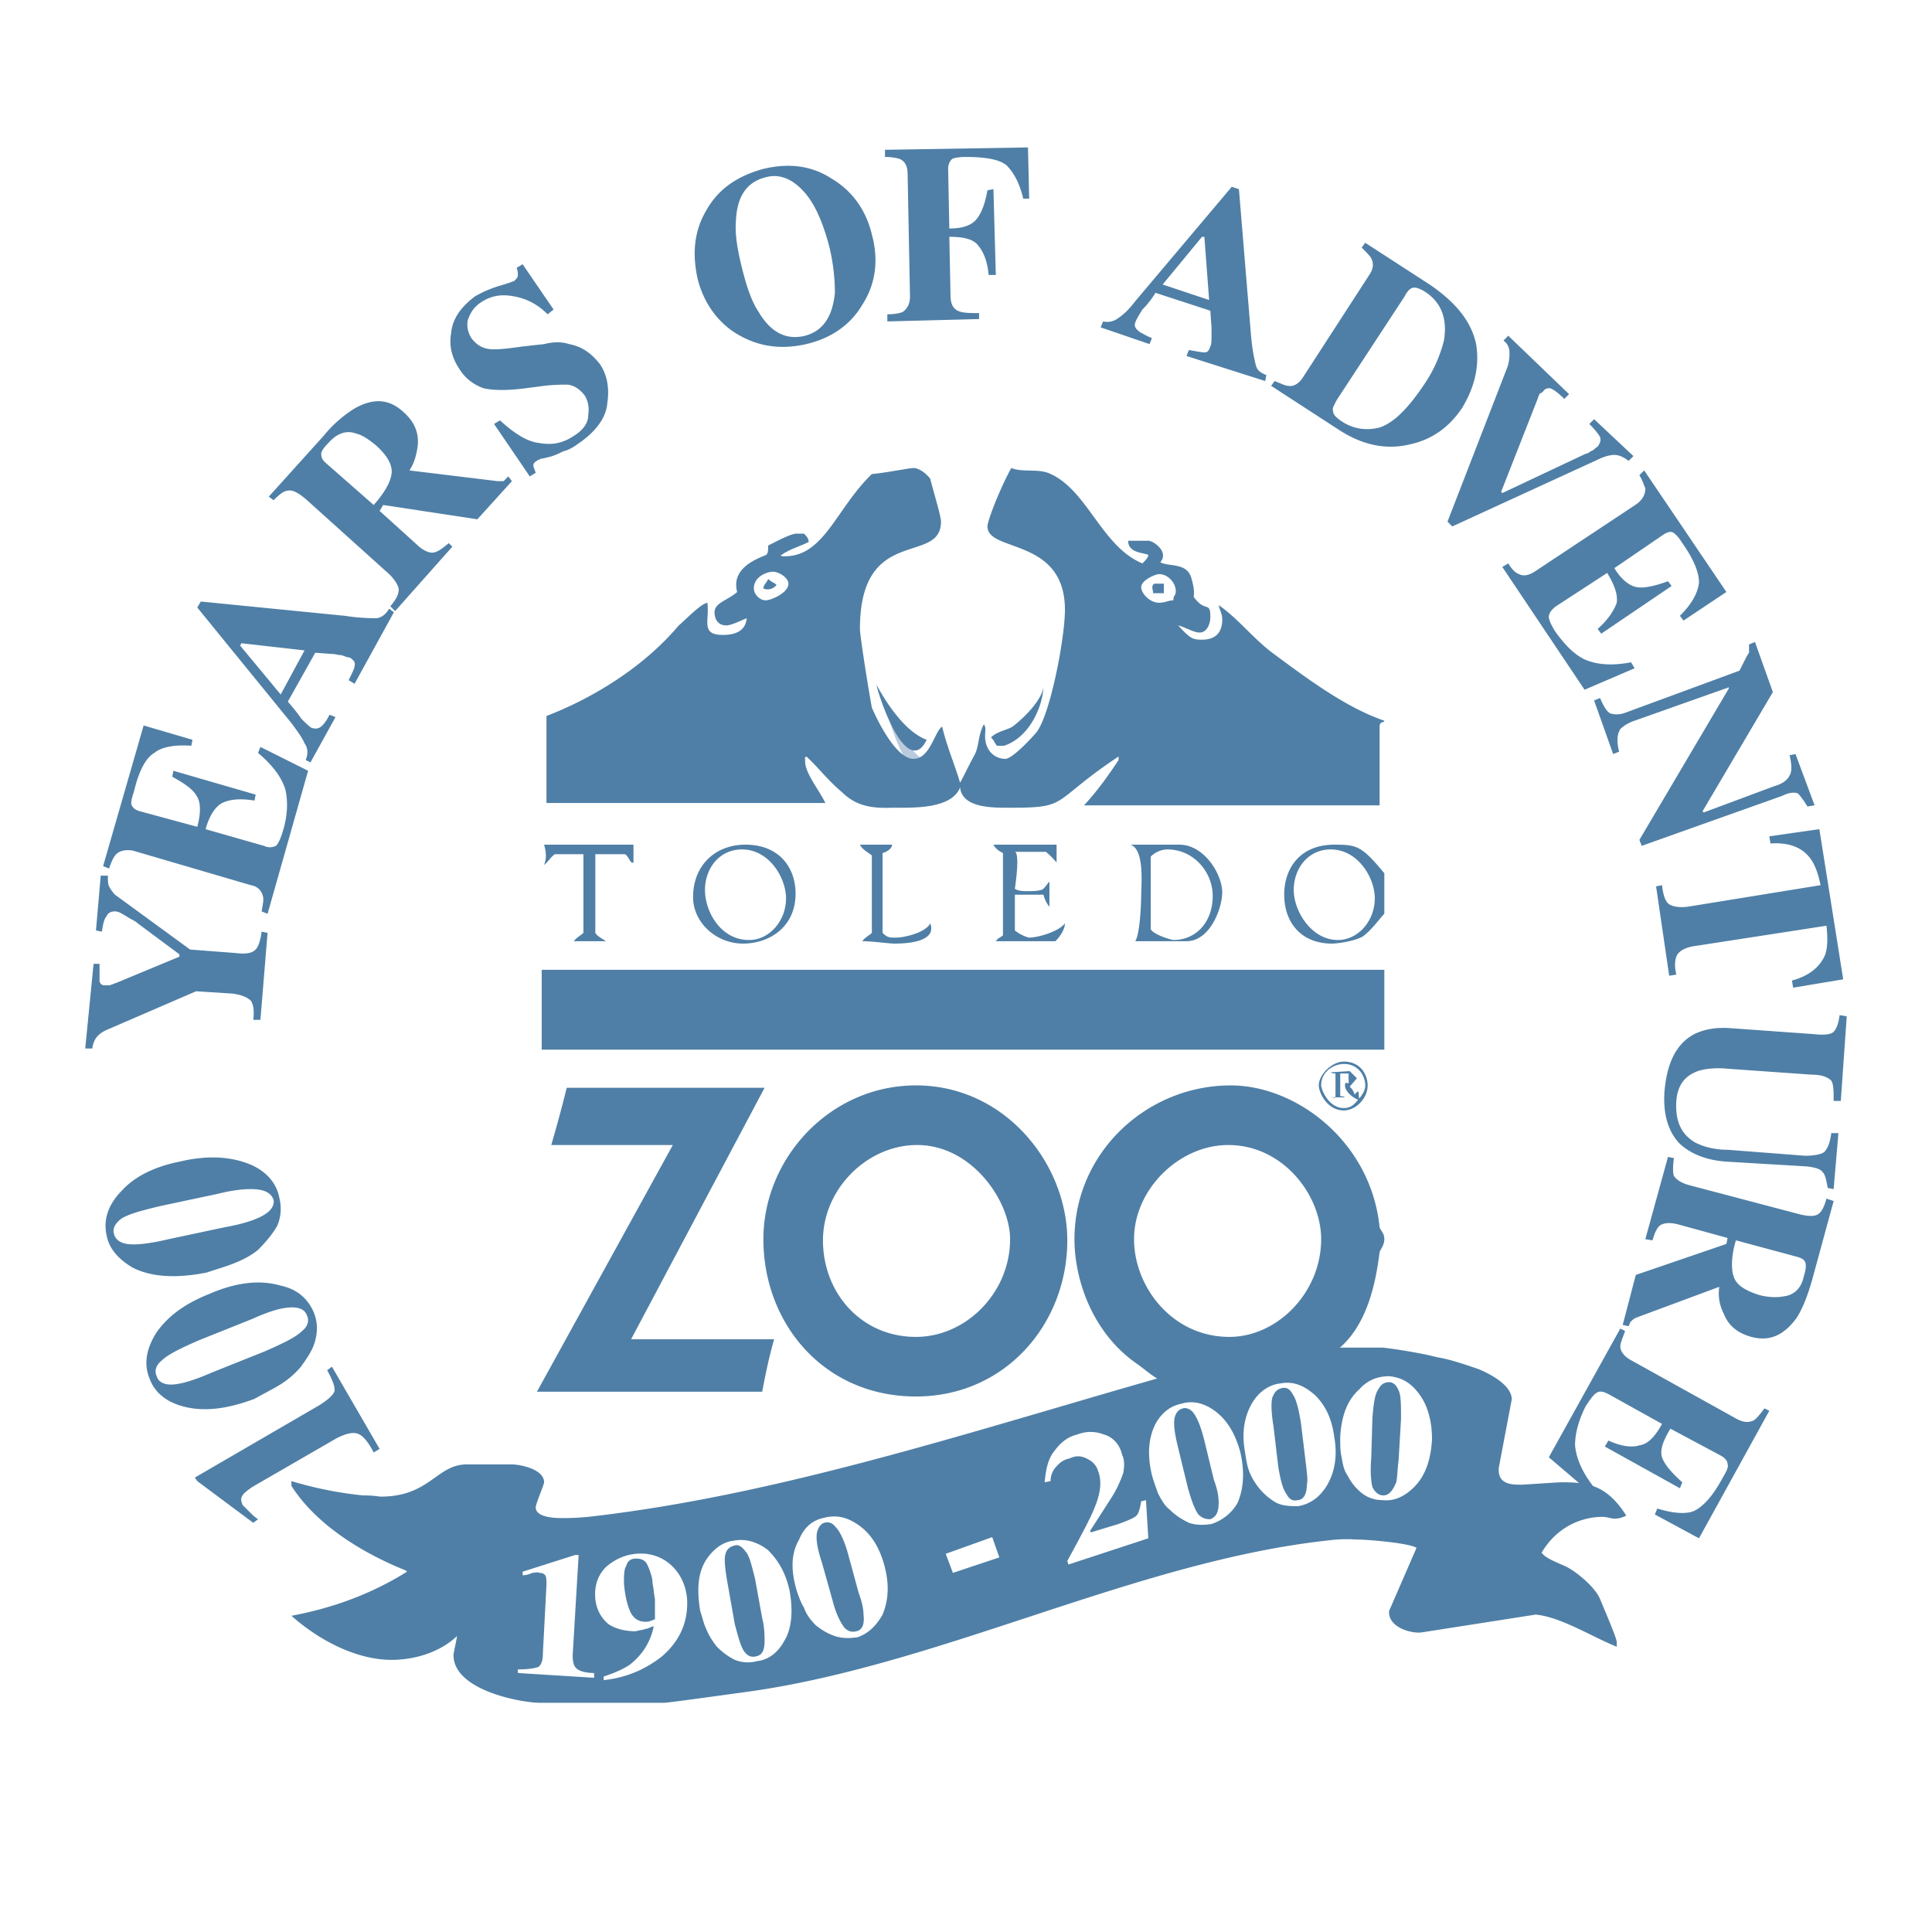 <svg xmlns="http://www.w3.org/2000/svg" width="2500" height="2500" viewBox="0 0 192.756 192.756"><g fill-rule="evenodd" clip-rule="evenodd"><path fill="#fff" d="M0 0h192.756v192.756H0V0z"/><path d="M77.828 60.728c.357.356.595.356.833.595-.238.356-.833.595-1.427.356 0-.356.475-.595.594-.951zM116.236 61.204h1.07v.952h-1.07c0-.358-.238-.714 0-.952zM88.649 71.311c.833 1.546 2.735 4.638 4.994 5.47-.238.476-.595 1.07-1.189 1.07-1.903 0-3.924-6.183-3.805-6.54zM105.297 71.549c-.119 2.021-1.428 4.995-3.924 5.827h-.834c-.236-.238-.236-.476-.475-.832.475-.595 1.545-.714 2.141-1.07.951-.715 2.734-2.498 3.092-3.925z" fill="#bbcbde"/><path d="M74.142 58.707c0-.951 1.427-1.784 3.33-1.784 1.784 0 3.21.833 3.21 1.784 0 .952-1.427 1.665-3.21 1.665-1.903 0-3.33-.714-3.33-1.665zM112.787 59.063c0-1.427 1.309-2.497 2.854-2.497 1.547 0 2.855 1.07 2.855 2.497 0 1.308-1.309 2.378-2.855 2.378-1.545.001-2.854-1.069-2.854-2.378z" fill="#fff"/><path d="M37.28 144.916c-.595-1.189-1.189-1.783-1.665-1.902s-1.071 0-2.022.475l-8.442 4.877c-.476.355-.833.594-.952.832-.237.355-.118.594 0 .951.119.119.357.355.714.713.238.238.476.477.832.713l-.476.357-5.588-4.162-.238-.355 12.485-7.254c.713-.477 1.189-.832 1.427-1.309.119-.357-.119-1.07-.713-2.141l.476-.355 4.756 8.203-.594.357zM30.146 132.787c.595-.475.713-1.07.476-1.545-.238-.715-1.07-.951-2.378-.715-.713.119-1.784.477-3.092 1.07l-5.351 2.141c-1.902.832-3.091 1.428-3.686 2.021-.594.477-.713 1.07-.476 1.547.119.475.595.832 1.427.832.833 0 2.141-.357 4.043-1.189l5.351-2.141c1.902-.831 3.091-1.425 3.686-2.021zm-12.011 7.492c-1.664-.477-2.734-1.428-3.21-2.736-.595-1.426-.357-2.973.713-4.637 1.189-1.664 2.854-2.854 5.232-3.805 2.735-1.189 5.113-1.428 7.135-.832 1.664.355 2.735 1.307 3.329 2.734.357.951.357 1.783.119 2.734s-.833 1.783-1.427 2.617a8.755 8.755 0 0 1-2.26 1.902c-.594.355-1.308.713-2.378 1.307-2.853 1.072-5.231 1.31-7.253.716zM26.459 121.135c.595-.357.951-.951.832-1.428-.237-.713-.951-1.07-2.259-1.07-.833 0-1.903.119-3.33.477l-5.589 1.188c-2.021.477-3.33.834-4.043 1.309-.595.477-.833.951-.713 1.428.119.594.595.951 1.308 1.07.833.119 2.141 0 4.162-.477l5.589-1.189c2.022-.357 3.33-.834 4.043-1.308zm-13.199 5.349c-1.427-.832-2.378-1.902-2.616-3.209-.357-1.547.119-3.092 1.545-4.52 1.308-1.428 3.33-2.379 5.708-2.854 2.973-.713 5.351-.477 7.253.357 1.545.713 2.497 1.902 2.735 3.328a4.282 4.282 0 0 1-.238 2.736c-.476.832-1.189 1.664-1.903 2.377-.713.596-1.664 1.07-2.616 1.428-.595.236-1.427.475-2.497.832-2.971.596-5.468.479-7.371-.475zM9.336 96.163h.595v1.784c.119.238.238.357.476.357h.476c.119 0 .356-.119.713-.238l6.302-2.617v-.238l-4.162-3.092c-.238-.238-.594-.356-.951-.594-.595-.357-.951-.595-1.308-.595-.356 0-.713.119-.832.476-.238.238-.357.713-.476 1.546l-.595-.119.476-5.47h.713c0 .476 0 .833.119 1.07.119.238.356.595.594.833l7.492 5.47 4.637.356c.952.119 1.546 0 1.902-.356.238-.238.476-.833.595-1.784l.594.119-.713 8.68h-.713c.119-.951 0-1.545-.237-1.902-.357-.357-.951-.596-1.784-.713l-3.686-.238-8.799 3.805c-.594.238-1.07.594-1.308 1.07-.119.238-.238.594-.238.832h-.714l.832-8.442zM26.697 91.169l-.594-.238c.119-.714.238-1.189.119-1.546-.119-.476-.476-.951-1.188-1.07L13.26 84.867c-.713-.119-1.308 0-1.665.357-.238.238-.476.713-.713 1.427l-.595-.238 4.043-14.031 4.875 1.427-.119.595c-1.665-.119-2.973.119-3.686.713-.833.476-1.546 1.784-2.021 3.805-.238.713-.357 1.189-.238 1.427s.356.476.832.595l5.708 1.546c.356-1.308.356-2.378 0-2.973-.357-.714-1.189-1.309-2.498-2.021l.119-.595 8.205 2.378-.119.595c-1.427-.238-2.497-.119-3.21.238-.713.357-1.308 1.308-1.665 2.616l5.827 1.665a1.36 1.36 0 0 0 1.189 0c.237-.238.476-.713.713-1.546.476-1.546.476-2.973.238-4.043-.357-1.189-1.189-2.378-2.735-3.686l.238-.595L30.74 76.9l-4.043 14.269zM30.383 64.89l-6.302-.714-.119.238 4.043 4.875 2.378-4.399zm.119 10.94c.238-.595.238-1.189-.119-1.665-.119-.357-.595-1.07-1.308-2.021L19.681 60.61l.356-.595 14.388 1.427c1.546.237 2.616.237 3.21.237.476-.119.833-.356 1.189-.951l.476.356-3.924 7.135-.595-.357c.357-.714.595-1.189.595-1.427.119-.357-.119-.595-.476-.833-.238 0-.476-.119-.833-.238-.356 0-.594-.119-.951-.119l-1.665-.119-2.735 4.875c.713.832 1.189 1.427 1.308 1.665.476.476.832.832 1.07.951.357.119.713.119 1.07-.238.238-.238.476-.595.713-1.07l.595.238-2.497 4.519-.473-.236zM38.945 60.49c.595-.713.833-1.189.833-1.665 0-.356-.357-.951-.952-1.546l-8.323-7.491c-.714-.595-1.308-.951-1.784-.833-.357 0-.833.357-1.427.952l-.476-.357 5.47-6.064a12.435 12.435 0 0 1 3.092-2.735c1.903-1.07 3.448-.951 4.875.356 1.07.952 1.545 2.021 1.427 3.33-.119.951-.357 1.784-.833 2.498l8.799 1.07h.595l.476-.476.357.476-3.448 3.805-9.395-1.427-.356.594 3.687 3.33c.594.595 1.189.832 1.545.832.476 0 .952-.356 1.665-.951l.357.357-5.708 6.421-.476-.476zm.119-13.198c.119-.832-.357-1.784-1.546-2.854-.713-.594-1.427-1.07-2.021-1.189-.952-.357-1.903 0-2.735.951-.476.476-.713.833-.713 1.07 0 .356.119.595.357.832l4.875 4.281c1.069-1.189 1.664-2.259 1.783-3.091zM49.29 42.297l.594-.357c1.427 1.308 2.735 2.14 3.924 2.259 1.308.238 2.378 0 3.448-.713.951-.595 1.427-1.308 1.427-2.021.119-.833 0-1.427-.356-2.021-.476-.594-.951-.951-1.665-1.07-.476 0-1.309 0-2.378.119l-1.784.237c-1.902.238-3.21.238-4.281 0-.952-.356-1.784-.951-2.378-1.903-.713-1.07-1.07-2.259-.833-3.567.119-1.427.951-2.616 2.378-3.687a11.299 11.299 0 0 1 2.497-1.07c.833-.237 1.427-.476 1.427-.476.238-.238.356-.356.356-.594s0-.357-.119-.713l.594-.356 3.092 4.518-.595.476c-.951-.951-2.021-1.545-3.329-1.784-1.189-.237-2.259-.119-3.33.595-.714.476-1.07 1.07-1.308 1.783-.119.595 0 1.189.357 1.784.476.595.951.951 1.665 1.07.595.119 1.784 0 3.448-.238l2.141-.237c.951-.238 1.784-.238 2.497 0 1.308.237 2.259.951 3.092 2.021.713 1.07.951 2.378.713 3.924-.119 1.427-1.189 2.854-2.973 4.043-.476.356-.951.594-1.427.713-.476.238-.952.476-1.546.594l-.475.119c-.119 0-.238 0-.357.119-.119 0-.119 0-.238.119-.238.119-.357.238-.357.476 0 .118.119.356.238.713l-.595.357-3.564-5.232zM83.298 29.217a19.74 19.74 0 0 0-.595-4.756c-.714-2.616-1.546-4.4-2.735-5.589-1.07-1.07-2.259-1.546-3.567-1.189-1.902.476-2.854 1.902-2.973 4.281-.119 1.308.119 2.854.595 4.756.476 1.902.952 3.33 1.665 4.399 1.189 2.021 2.735 2.854 4.638 2.378 1.783-.475 2.734-1.902 2.972-4.28zm-.357-11.415c2.021 1.188 3.448 3.091 4.043 5.588.713 2.616.356 4.994-.952 7.016-1.189 2.021-3.091 3.33-5.588 3.924-2.616.595-4.875.237-7.016-1.07-1.902-1.189-3.21-3.092-3.805-5.351-.595-2.616-.357-4.875.832-6.897 1.189-2.14 3.092-3.448 5.708-4.162 2.498-.594 4.757-.356 6.778.952zM88.53 31.357c.714 0 1.308-.119 1.546-.238.476-.356.714-.832.714-1.546l-.238-12.248c0-.713-.238-1.189-.713-1.427-.238-.119-.833-.238-1.545-.238v-.714l14.268-.237.119 5.113h-.594c-.357-1.545-.951-2.616-1.664-3.33-.715-.594-2.141-.832-4.044-.832-.832 0-1.308.119-1.427.238-.238.238-.357.594-.357.951l.119 5.946c1.427 0 2.259-.357 2.734-.952.477-.594.834-1.545 1.07-2.854l.596-.119.238 8.562h-.715c-.119-1.308-.475-2.259-1.07-2.973-.475-.595-1.426-.833-2.853-.833l.119 5.827c0 .833.237 1.308.713 1.546s1.189.238 2.14.238v.595l-9.156.237v-.712zM120.635 29.931l-.475-6.302h-.238l-3.924 4.756 4.637 1.546zm-10.582 2.14c.594.119 1.07 0 1.545-.356.357-.238.951-.713 1.666-1.665l9.631-11.416.713.238 1.189 14.388c.119 1.546.357 2.616.477 3.091.119.595.475.833 1.07 1.07l-.119.594-7.848-2.497.236-.594c.715.118 1.309.237 1.547.237.357 0 .475-.237.594-.595.119-.237.119-.594.119-.951v-.951l-.119-1.665-5.469-1.784c-.596.951-1.07 1.427-1.309 1.665-.357.594-.594.952-.713 1.308s0 .595.475.951c.238.119.596.357 1.189.595l-.238.595-4.875-1.665.239-.593zM127.176 38.016c.594.238 1.07.476 1.309.476.594.119 1.07-.238 1.426-.713l6.777-10.464c.357-.594.357-1.07.119-1.545-.119-.238-.475-.595-.951-1.07l.357-.476 6.422 4.162c2.615 1.784 4.16 3.686 4.637 5.946.355 2.14-.119 4.28-1.428 6.421-1.307 1.902-2.973 3.092-5.113 3.567-2.377.594-4.756.119-7.133-1.427l-6.779-4.399.357-.478zm5.826 2.973c0 .357.238.595.713.951 1.189.833 2.498 1.07 3.926.713 1.426-.476 2.854-1.902 4.518-4.399a13.557 13.557 0 0 0 1.902-4.281c.357-2.14-.238-3.805-1.902-4.875-.594-.356-.951-.476-1.309-.356-.236.119-.475.356-.713.832l-6.777 10.345c-.239.476-.477.832-.358 1.07zM156.547 39.325l-.477.475c-.594-.595-1.07-.951-1.426-1.07-.238 0-.477 0-.715.357-.119.119-.238.119-.355.238 0 .119-.119.238-.119.356l-3.688 9.394.119.119 8.324-3.924c.119 0 .357-.119.477-.238.355-.119.475-.357.713-.476.238-.357.355-.594.238-.952-.119-.237-.477-.713-1.07-1.308l.475-.476 3.924 3.686-.475.476c-.477-.357-.951-.595-1.428-.595-.355 0-.951.119-1.664.476l-14.508 6.659-.475-.476 5.945-15.339c.238-.595.238-1.189.238-1.546 0-.356-.119-.832-.596-1.189l.477-.476 6.066 5.829zM149.887 56.566l.596-.357c.355.595.713.951 1.07 1.07.475.238.951.119 1.545-.238l10.227-6.778c.594-.476.832-.951.832-1.546-.119-.238-.238-.713-.594-1.308l.475-.476 8.205 12.128-4.281 2.854-.355-.476c1.189-1.189 1.783-2.26 1.902-3.33 0-.951-.477-2.259-1.666-3.924-.355-.594-.713-.951-.951-1.07-.236-.119-.594 0-.951.238l-4.875 3.329c.713 1.189 1.547 1.784 2.26 1.903s1.783-.119 3.092-.595l.357.476-7.018 4.756-.357-.472c1.07-.951 1.664-1.902 1.902-2.616.119-.833-.238-1.784-.951-2.973l-5.113 3.33c-.475.357-.713.713-.713 1.07 0 .238.238.833.713 1.546.951 1.308 1.902 2.259 2.973 2.735 1.189.476 2.615.595 4.52.238l.355.594-4.994 2.141-8.205-12.249zM159.639 69.646c.355.833.713 1.427 1.07 1.546.475.119.951.119 1.545-.119l11.297-4.162c.475-.952.832-1.665.951-1.784v-.833l.594-.238 1.783 4.994-7.016 11.891.119.119 7.016-2.616c.834-.238 1.309-.595 1.547-1.07.238-.356.238-1.07 0-2.021l.594-.119 1.902 5.113-.713.119c-.357-.595-.713-1.07-.951-1.308-.357-.119-.832-.119-1.545.238l-14.033 4.994-.236-.595 8.918-15.101v-.119l-9.395 3.33c-.713.238-1.189.594-1.426.832-.357.595-.357 1.308-.119 2.259l-.596.238-1.902-5.351.596-.237zM181.518 82.727l2.379 14.982-4.996.832-.117-.713c1.783-.477 2.854-1.428 3.328-2.616.238-.713.238-1.665.119-2.854l-13.08 2.021c-.951.119-1.545.476-1.783.833-.238.356-.357 1.069-.119 2.021l-.713.119-1.309-8.917.594-.119c.119 1.07.357 1.665.715 1.902.355.238 1.07.357 1.902.238l13.199-2.141c-.238-1.189-.596-2.14-1.07-2.734-.832-1.07-2.141-1.546-3.924-1.427l-.119-.713 4.994-.714zM183.658 109.838h-.715c0-.951 0-1.664-.236-2.021-.357-.357-.951-.594-1.902-.594l-8.443-.596c-1.189-.119-2.26 0-2.973.238-1.309.475-2.021 1.426-2.141 2.973-.119 2.021.475 3.33 1.902 4.162.713.355 1.783.713 3.211.713l7.729.596c.832 0 1.547-.119 1.902-.357.357-.357.596-.951.715-1.902h.713l-.477 5.588-.594-.119c-.119-.713-.238-1.307-.477-1.545-.236-.357-.713-.477-1.545-.596l-7.967-.475c-2.141-.119-3.805-.832-4.875-1.902-1.07-1.189-1.547-2.854-1.428-4.994.238-2.973 1.189-4.875 2.973-5.826.951-.477 2.141-.715 3.688-.596l8.322.596c1.07.117 1.666 0 1.902-.238.238-.238.477-.713.596-1.664l.713.117-.593 8.442zM167.01 115.545c-.119.832-.119 1.428 0 1.783.238.357.713.715 1.666.953l10.82 2.854c.951.238 1.545.238 1.902 0s.594-.715.832-1.547l.713.238-2.139 7.848c-.477 1.666-.953 2.854-1.547 3.805-1.309 1.785-2.734 2.379-4.518 1.904-1.309-.357-2.26-1.07-2.736-2.26-.475-.951-.594-1.783-.475-2.736l-8.324 3.092a1.622 1.622 0 0 0-.475.357c-.119.119-.119.238-.238.477l-.596-.119 1.309-4.994 9.037-3.092.119-.596-4.756-1.307c-.832-.238-1.428-.238-1.902 0-.357.236-.596.713-.834 1.545l-.713-.119 2.26-8.205.595.119zm5.945 11.773c.238.832 1.07 1.426 2.617 1.902.951.236 1.783.236 2.377.119 1.07-.119 1.785-.834 2.021-2.021.238-.715.238-1.189.119-1.428s-.355-.357-.713-.477l-6.184-1.664c-.473 1.548-.473 2.855-.237 3.569zM161.66 132.549l.475.238c-.238.713-.475 1.189-.475 1.547 0 .475.355.951.951 1.307l10.701 5.945c.713.357 1.189.357 1.664.119.357-.238.596-.594 1.07-1.189l.477.238-7.016 12.725-4.4-2.379.238-.596c1.545.477 2.854.596 3.686.238.951-.475 1.902-1.545 2.854-3.328.357-.596.596-1.07.477-1.309 0-.357-.238-.596-.594-.832l-5.113-2.736c-.715 1.189-1.07 2.141-.834 2.855.238.713.953 1.545 2.021 2.496l-.236.596-7.492-4.162.357-.596c1.307.596 2.377.715 3.092.477.832-.119 1.545-.832 2.258-2.141l-5.35-2.973c-.477-.238-.832-.357-1.189-.119-.238.119-.594.594-1.07 1.309-.713 1.426-1.07 2.734-1.07 3.924.119 1.189.596 2.496 1.783 4.043l-.355.594-4.043-3.447 7.133-12.844z" fill="#4f7fa6"/><path d="M133.121 134.451h4.756c.357 0 3.688.477 5.471.953 1.426.236 2.734.713 4.162 1.188.832.357 3.209 1.428 3.328 2.973l-1.307 6.896c-.119 1.666 1.307 1.666 2.258 1.666.238 0 3.688-.238 3.924-.238 2.498 0 4.52.119 6.541 3.33-1.309.594-1.545.119-2.379.119-2.021 0-4.518.951-6.064 3.566.357.594 1.785 1.07 2.498 1.428.951.475 2.854 2.021 3.33 3.211.594 1.426 1.664 3.924 1.664 4.279v.477c-2.615-1.07-5.59-2.973-8.086-3.211l-11.416 1.783c-.951.119-3.328-.475-3.211-2.141l2.736-6.301c-.713-.477-4.875-.834-6.064-.834-.238 0-1.189-.117-2.973.119-19.145 2.141-38.646 12.486-57.909 15.102-2.616.357-7.729 1.07-8.086 1.07H53.809c-1.665 0-8.562-1.189-8.562-4.756 0-.238.238-1.189.357-1.902-1.903 1.783-4.519 2.377-6.54 2.377-3.211 0-6.897-1.664-9.989-4.398 3.805-.713 7.729-2.021 11.534-4.4l-.119-.119c-3.567-1.426-8.681-4.162-11.416-8.441v-.477a37.882 37.882 0 0 0 7.135 1.428c1.189 0 1.546.119 1.784.119 4.875 0 5.588-3.211 8.562-3.211h4.519c.832 0 3.21.475 3.21 1.783 0 .238-.833 2.141-.833 2.498 0 1.188 2.616 1.07 2.973 1.07.238 0 .952 0 2.259-.119 21.047-2.379 42.094-9.871 63.141-15.578 2.617-.713 5.471-.951 8.086-1.07 1.783-.239 2.973-.239 3.211-.239zM76.639 57.755c.356.356.595.356.833.595-.238.356-.833.595-1.308.356 0-.356.356-.594.475-.951zM115.166 58.231h.951v.951h-1.07c0-.356-.238-.713.119-.951zM87.46 68.338c.833 1.546 2.735 4.638 4.994 5.47-.238.476-.594 1.07-1.189 1.07-1.903 0-3.805-6.183-3.805-6.54zM104.107 68.576c-.119 2.021-1.428 4.994-3.924 5.827h-.713c-.238-.238-.238-.476-.596-.833.596-.594 1.547-.713 2.141-1.07.952-.713 2.854-2.497 3.092-3.924zM54.284 84.272h8.918v1.784c-.356.119-.356-.475-.833-.832h-2.973v7.848c.119.237.476.476 1.07.832h-3.21c.238-.356.713-.595.951-.832v-7.848h-2.854c-.476.357-.713.832-1.07 1.07.239-.595.239-1.189.001-2.022zM85.795 84.272h3.21c0 .357-.476.714-.951.833v7.967c.476.476.714.476 1.308.476.833 0 2.973-.476 3.448-1.427.713 1.903-2.497 2.022-3.567 2.022-.595 0-2.141-.238-3.211-.238.238-.356.714-.595.952-.832v-7.729c-.476-.358-.951-.596-1.189-1.072zM99.113 84.272h6.303v1.784s-.477-.594-1.07-1.07h-3.092c.119 0 .475.356 0 3.686.355.238.832.238 1.307.238.596 0 .834 0 1.309-.119.238 0 .596-.595.832-.833v2.497c-.236-.238-.475-.713-.594-1.189h-2.854v3.567c.594.476 1.307.714 1.426.714.832 0 2.973-.595 3.568-1.427 0 .595-.477 1.308-.951 1.784h-5.945c.236-.356.475-.356.713-.595v-8.204c-.239-.119-.713-.357-.952-.833zM54.046 96.758h84.069v7.967H54.046v-7.967zM56.543 108.529h19.739l-13.318 25.09h14.27c-.476 1.666-.833 3.33-1.189 5.232H53.571l13.556-24.613H54.998c.594-2.021 1.07-3.806 1.545-5.709z" fill="#4f7fa6"/><path d="M122.539 114.238c5.469 0 9.273 4.994 9.273 9.393 0 5.352-4.398 9.752-9.156 9.752-5.707 0-9.512-4.996-9.512-9.752.001-4.994 4.518-9.393 9.395-9.393zm-31.037 0c5.47 0 9.275 5.588 9.275 9.393 0 5.352-4.399 9.752-9.394 9.752-5.47 0-9.275-4.4-9.275-9.633.001-5.113 4.4-9.512 9.394-9.512zm31.273-5.947c6.66 0 14.031 5.709 14.865 14.15.117.357.475.596.475 1.189 0 .596-.357.951-.475 1.309-.357 2.854-1.189 7.49-4.4 9.869-.713.596-2.141.238-3.092.238-2.141.238-4.4.357-6.658.713-2.379.238-6.779 2.021-7.373 2.021-.596 0-1.783-1.07-2.615-1.664-4.52-3.092-6.303-8.443-6.303-12.486 0-8.679 7.254-15.339 15.576-15.339zm-31.391 0c8.919 0 15.101 7.85 15.101 15.459 0 8.324-6.182 15.578-15.101 15.578-9.156 0-15.22-7.254-15.22-15.697 0-8.086 6.659-15.34 15.22-15.34zm42.688-2.139c1.545 0 2.141 1.307 2.141 2.139 0 .477-.238.834-.596 1.309-.117-.355 0-.475-.117-.713 0 0-.238.119-.357.357 0-.238-.238-.596-.477-.834l.715-.832-.715-.713-1.902.119s.119.119.477.119v2.141c0 .594-.238.117-.477.236h1.428s-.119-.119-.477-.119v-2.258h.834v.713c.117.594-.357-.119-.357.475 0 .596.713 1.189 1.309 1.428-.477.596-.834.832-1.428.832-1.545 0-2.26-1.902-2.26-2.26-.001-1.426 1.308-2.139 2.259-2.139zm0-.238c1.664 0 2.379 1.309 2.379 2.377 0 1.309-1.189 2.498-2.379 2.498-1.664 0-2.496-1.783-2.496-2.498 0-1.068 1.307-2.377 2.496-2.377zm-1.308-21.166c2.736 0 4.4 2.854 4.4 4.875 0 2.259-1.664 4.162-3.686 4.162-2.617 0-4.4-2.854-4.4-4.994 0-2.141 1.428-4.043 3.686-4.043zm-16.289 0c2.615 0 4.518 2.26 4.518 4.638 0 2.616-1.664 4.399-3.924 4.399-.119 0-1.902-.476-2.26-1.07v-7.253a2.421 2.421 0 0 1 1.666-.714zm-42.452 0c2.735 0 4.4 2.854 4.4 4.875 0 2.259-1.665 4.162-3.686 4.162-2.854 0-4.4-2.854-4.4-4.994 0-2.141 1.427-4.043 3.686-4.043zm59.098-.476c2.26 0 2.734.119 4.994 2.854v4.043c-.475.476-1.189 1.546-2.141 2.259-.832.476-2.496.714-3.092.714-3.092 0-4.756-2.141-4.756-4.875.001-2.736 1.665-4.995 4.995-4.995zm-20.334 0h4.875c2.498 0 4.281 2.973 4.281 4.757 0 1.546-1.189 4.875-3.566 4.875h-5.113c.475-.713.594-3.805.594-4.637-.001-.952.357-4.519-1.071-4.995zm-38.407 0c3.33 0 4.994 2.259 4.994 4.875 0 3.448-2.735 4.995-5.232 4.995-2.735 0-4.994-2.141-4.994-4.638 0-3.091 2.14-5.232 5.232-5.232zm41.261-26.992c.953 0 1.666.951 1.666 1.665 0 .594-.238.356-.238.951-.475 0-.832.238-1.428.238-.951 0-1.783-.952-1.783-1.546-.001-.713 1.427-1.308 1.783-1.308zm-38.526-.238c.595 0 1.546.594 1.546 1.189 0 .951-1.784 1.665-2.26 1.665-.594 0-1.188-.595-1.188-1.189-.001-1.189 1.307-1.665 1.902-1.665zm14.031-10.345c.595 0 1.308.595 1.665 1.07.357 1.427 1.07 3.686 1.07 4.281 0 4.4-8.085.238-8.085 10.702 0 .595.713 5.232 1.189 7.848 0 0 2.14 5.113 4.162 5.113 1.665 0 2.14-2.854 2.854-3.21.476 2.021 1.309 3.924 1.784 5.589.476-.832.713-1.427 1.427-2.735.475-.833.355-2.021.951-3.092.238.357.119.595.119 1.189 0 1.427.951 2.259 2.021 2.259.594 0 2.141-1.545 2.973-2.497 1.426-1.427 2.973-9.513 2.973-12.366 0-7.253-7.73-5.708-7.73-8.324 0-.594 1.309-3.924 2.379-5.827 1.189.476 2.734 0 3.924.595 3.688 1.665 5.113 7.253 9.156 8.918.238-.237.594-.595.594-.832-.236-.238-2.021-.119-2.021-1.427h1.904c.475-.119 2.258 1.07 1.307 2.141.834.476 2.617 0 3.092 1.545.119.476.357 1.189.238 1.903 1.189 1.665 1.664.357 1.664 2.021 0 .713-.355 1.546-1.07 1.546-.594 0-1.307-.476-2.141-.713 1.189 1.308 1.428 1.427 2.379 1.427 1.664 0 2.021-1.07 2.021-2.021 0-.595-.238-.833-.357-1.427 1.904 1.308 3.449 3.329 5.352 4.756 3.686 2.735 7.373 5.47 11.178 6.778 0 .238-.475 0-.475.594v7.848h-29.49c1.426-1.546 2.496-3.091 3.447-4.519v-.356c-6.777 4.519-4.875 5.113-10.582 5.113-1.783 0-4.994.119-5.232-2.021-.833 2.141-4.638 2.021-6.421 2.021-1.427 0-3.567.238-5.351-1.545-1.427-1.189-2.497-2.616-3.567-3.567-.238.237-.119-.119-.119.476 0 1.189 1.308 2.734 2.021 4.162H54.522v-8.68c4.043-1.546 9.394-4.519 13.199-9.037.476-.357 2.14-2.141 2.854-2.259.238 1.784-.713 3.21 1.546 3.21 1.189 0 2.259-.357 2.378-1.665-.595.238-1.546.714-2.021.714-1.07 0-1.189-.951-1.189-1.309 0-.951 1.308-1.188 2.259-2.021-.595-2.259 1.665-3.21 2.854-3.686.238-.119.238-.476.238-.952.951-.476 2.259-1.189 2.854-1.189h.714c.238.238.476.476.476.833-.951.476-1.903.713-2.735 1.308 0 0-.238.119.356.119 3.924 0 5.113-4.756 8.681-8.205 1.425-.122 3.684-.597 4.16-.597z" fill="#4f7fa6"/><path d="M51.668 166.557c1.07 0 1.665-.117 2.022-.236.356-.238.476-.715.476-1.428l.356-6.777c0-.477 0-.713-.119-.951-.119-.119-.238-.238-.595-.238-.119-.119-.476 0-.713 0a2.242 2.242 0 0 1-.952.238v-.357l5.232-1.664h.356l-.594 9.988c0 .713.119 1.07.356 1.309.238.236.833.475 1.784.475v.477l-7.61-.477v-.359h.001zM64.986 161.682c.119 0 .238-.119.357-.119v-.713-1.307c-.119-.596-.119-1.072-.238-1.547 0-.477-.119-.832-.238-1.189a5.893 5.893 0 0 0-.356-.832c-.238-.357-.595-.477-1.07-.477s-.832.238-.951.715c-.237.355-.237.951-.237 1.783.118 1.309.356 2.26.713 2.973.357.594.833.832 1.427.832.236 0 .355 0 .593-.119zm-4.757 5.589c1.07-.357 1.903-.715 2.616-1.189 1.189-.951 2.021-2.141 2.378-3.805h-.119c-.357.119-.476.238-.714.238-.238.117-.594.117-.951.236-1.07 0-2.021-.236-2.735-.713-.713-.596-1.189-1.428-1.308-2.496-.119-1.309.238-2.379 1.07-3.211.833-.715 1.784-1.189 2.973-1.309 1.308-.119 2.498.238 3.449 1.07.951.832 1.545 2.021 1.665 3.449.119 2.258-.714 4.16-2.497 5.707-1.665 1.307-3.567 2.141-5.827 2.377v-.354zM74.261 164.773c.356.477.713.596 1.188.477.595-.119.833-.596.833-1.547 0-.475 0-1.307-.238-2.26l-.713-3.924c-.356-1.426-.594-2.377-.951-2.734-.357-.475-.713-.713-1.07-.594-.476.119-.833.355-.951.951-.119.475 0 1.545.238 2.854l.713 4.043c.357 1.309.594 2.26.951 2.734zm-3.805-9.156c.714-1.07 1.665-1.783 2.735-1.902 1.189-.236 2.378.119 3.448.951 1.07 1.07 1.784 2.379 2.14 4.043.357 2.021.238 3.807-.594 5.113-.595 1.07-1.546 1.783-2.616 1.902a3.571 3.571 0 0 1-2.259-.119 6.916 6.916 0 0 1-1.784-1.307c-.476-.596-.832-1.189-1.07-1.783-.238-.477-.356-1.072-.594-1.785-.358-2.14-.238-3.804.594-5.113zM84.249 162.396c.357.355.713.475 1.189.355.595-.119.833-.713.714-1.664 0-.477-.119-1.189-.476-2.141l-1.07-3.924c-.357-1.309-.833-2.26-1.189-2.615-.357-.477-.713-.596-1.189-.477-.357.119-.595.477-.714.951-.119.596 0 1.547.476 2.973l1.07 3.805c.357 1.429.833 2.261 1.189 2.737zm-4.518-8.8c.476-1.188 1.308-1.902 2.378-2.139 1.308-.357 2.378-.119 3.567.713s2.021 2.141 2.497 3.805c.595 2.021.476 3.686-.119 5.113-.594 1.07-1.427 1.902-2.497 2.26-.832.119-1.546.119-2.259-.119-.714-.238-1.309-.596-1.903-1.07-.476-.477-.951-1.07-1.189-1.783-.238-.357-.476-.951-.714-1.666-.594-2.022-.594-3.687.239-5.114zM94.357 155.023l4.637-1.664.713 2.022-4.637 1.545-.713-1.903zM106.484 155.736c1.428-2.615 2.379-4.398 2.736-5.35.594-1.428.713-2.617.355-3.568a1.883 1.883 0 0 0-.951-1.189c-.594-.355-1.188-.475-1.902-.119-.713.119-1.189.596-1.545 1.07a2.012 2.012 0 0 0-.357 1.189l-.594.119c.119-1.309.355-2.379.951-3.092.594-.832 1.307-1.426 2.26-1.664.951-.357 1.783-.357 2.734 0 .832.238 1.545.951 1.783 2.021.238.475.238 1.07.119 1.783a11.467 11.467 0 0 1-1.189 2.496l-2.141 3.33.119.119 2.734-.832c.951-.357 1.547-.594 1.785-.832.236-.238.355-.715.475-1.428l.477-.119.236 3.807-7.967 2.615-.118-.356zM119.566 151.1c.355.357.713.475 1.188.475.596-.236.832-.713.832-1.664 0-.594-.117-1.309-.475-2.26l-.951-3.924c-.357-1.426-.713-2.26-1.07-2.734-.238-.357-.713-.594-1.07-.477-.477.119-.713.477-.832.951-.119.596 0 1.547.355 2.975l.953 3.924c.356 1.306.713 2.257 1.07 2.734zm-4.281-9.038c.594-1.07 1.426-1.783 2.615-2.021 1.189-.357 2.379 0 3.449.832 1.189.951 1.902 2.26 2.377 3.924.477 2.021.357 3.688-.236 5.113-.596 1.07-1.547 1.783-2.617 2.141-.832.119-1.545.119-2.26-.119-.713-.357-1.307-.713-1.902-1.309-.475-.355-.832-.951-1.189-1.664-.117-.357-.355-.951-.594-1.783-.475-2.022-.358-3.688.357-5.114zM128.365 149.078c.238.475.594.713 1.07.594.594 0 .951-.594.951-1.545.119-.477 0-1.189-.119-2.26l-.477-3.924c-.236-1.428-.475-2.379-.832-2.854-.238-.477-.594-.713-1.07-.596-.475.119-.713.357-.951.953-.119.475-.119 1.426.119 2.854l.477 4.043c.237 1.427.475 2.259.832 2.735zm-3.33-9.275c.713-1.07 1.664-1.664 2.734-1.783 1.309-.238 2.379.238 3.449 1.189 1.07 1.07 1.664 2.377 1.902 4.162.357 2.021 0 3.686-.832 4.994-.713 1.068-1.547 1.664-2.734 1.902-.834 0-1.547 0-2.26-.357a6.272 6.272 0 0 1-1.666-1.426c-.475-.596-.832-1.189-1.07-1.904-.117-.355-.236-.951-.355-1.783-.357-2.022 0-3.686.832-4.994zM136.926 148.365c.238.475.596.832 1.07.832.594 0 .951-.477 1.309-1.309.119-.594.119-1.309.238-2.26l.236-4.043c0-1.426 0-2.377-.236-2.854-.238-.594-.596-.832-.953-.832-.475 0-.832.238-1.068.713-.357.477-.477 1.428-.596 2.854l-.119 4.043c-.119 1.429 0 2.38.119 2.856zm-1.309-9.752c.834-.951 1.904-1.307 2.973-1.307 1.309.117 2.26.713 3.092 1.902.834 1.189 1.189 2.734 1.189 4.398-.119 2.141-.713 3.688-1.783 4.758-.951.951-2.021 1.426-3.092 1.307-.832 0-1.545-.238-2.141-.713a5.256 5.256 0 0 1-1.426-1.783c-.357-.477-.477-1.189-.596-1.902-.119-.477-.119-1.07-.119-1.902.12-2.141.716-3.687 1.903-4.758z" fill="#fff"/></g></svg>